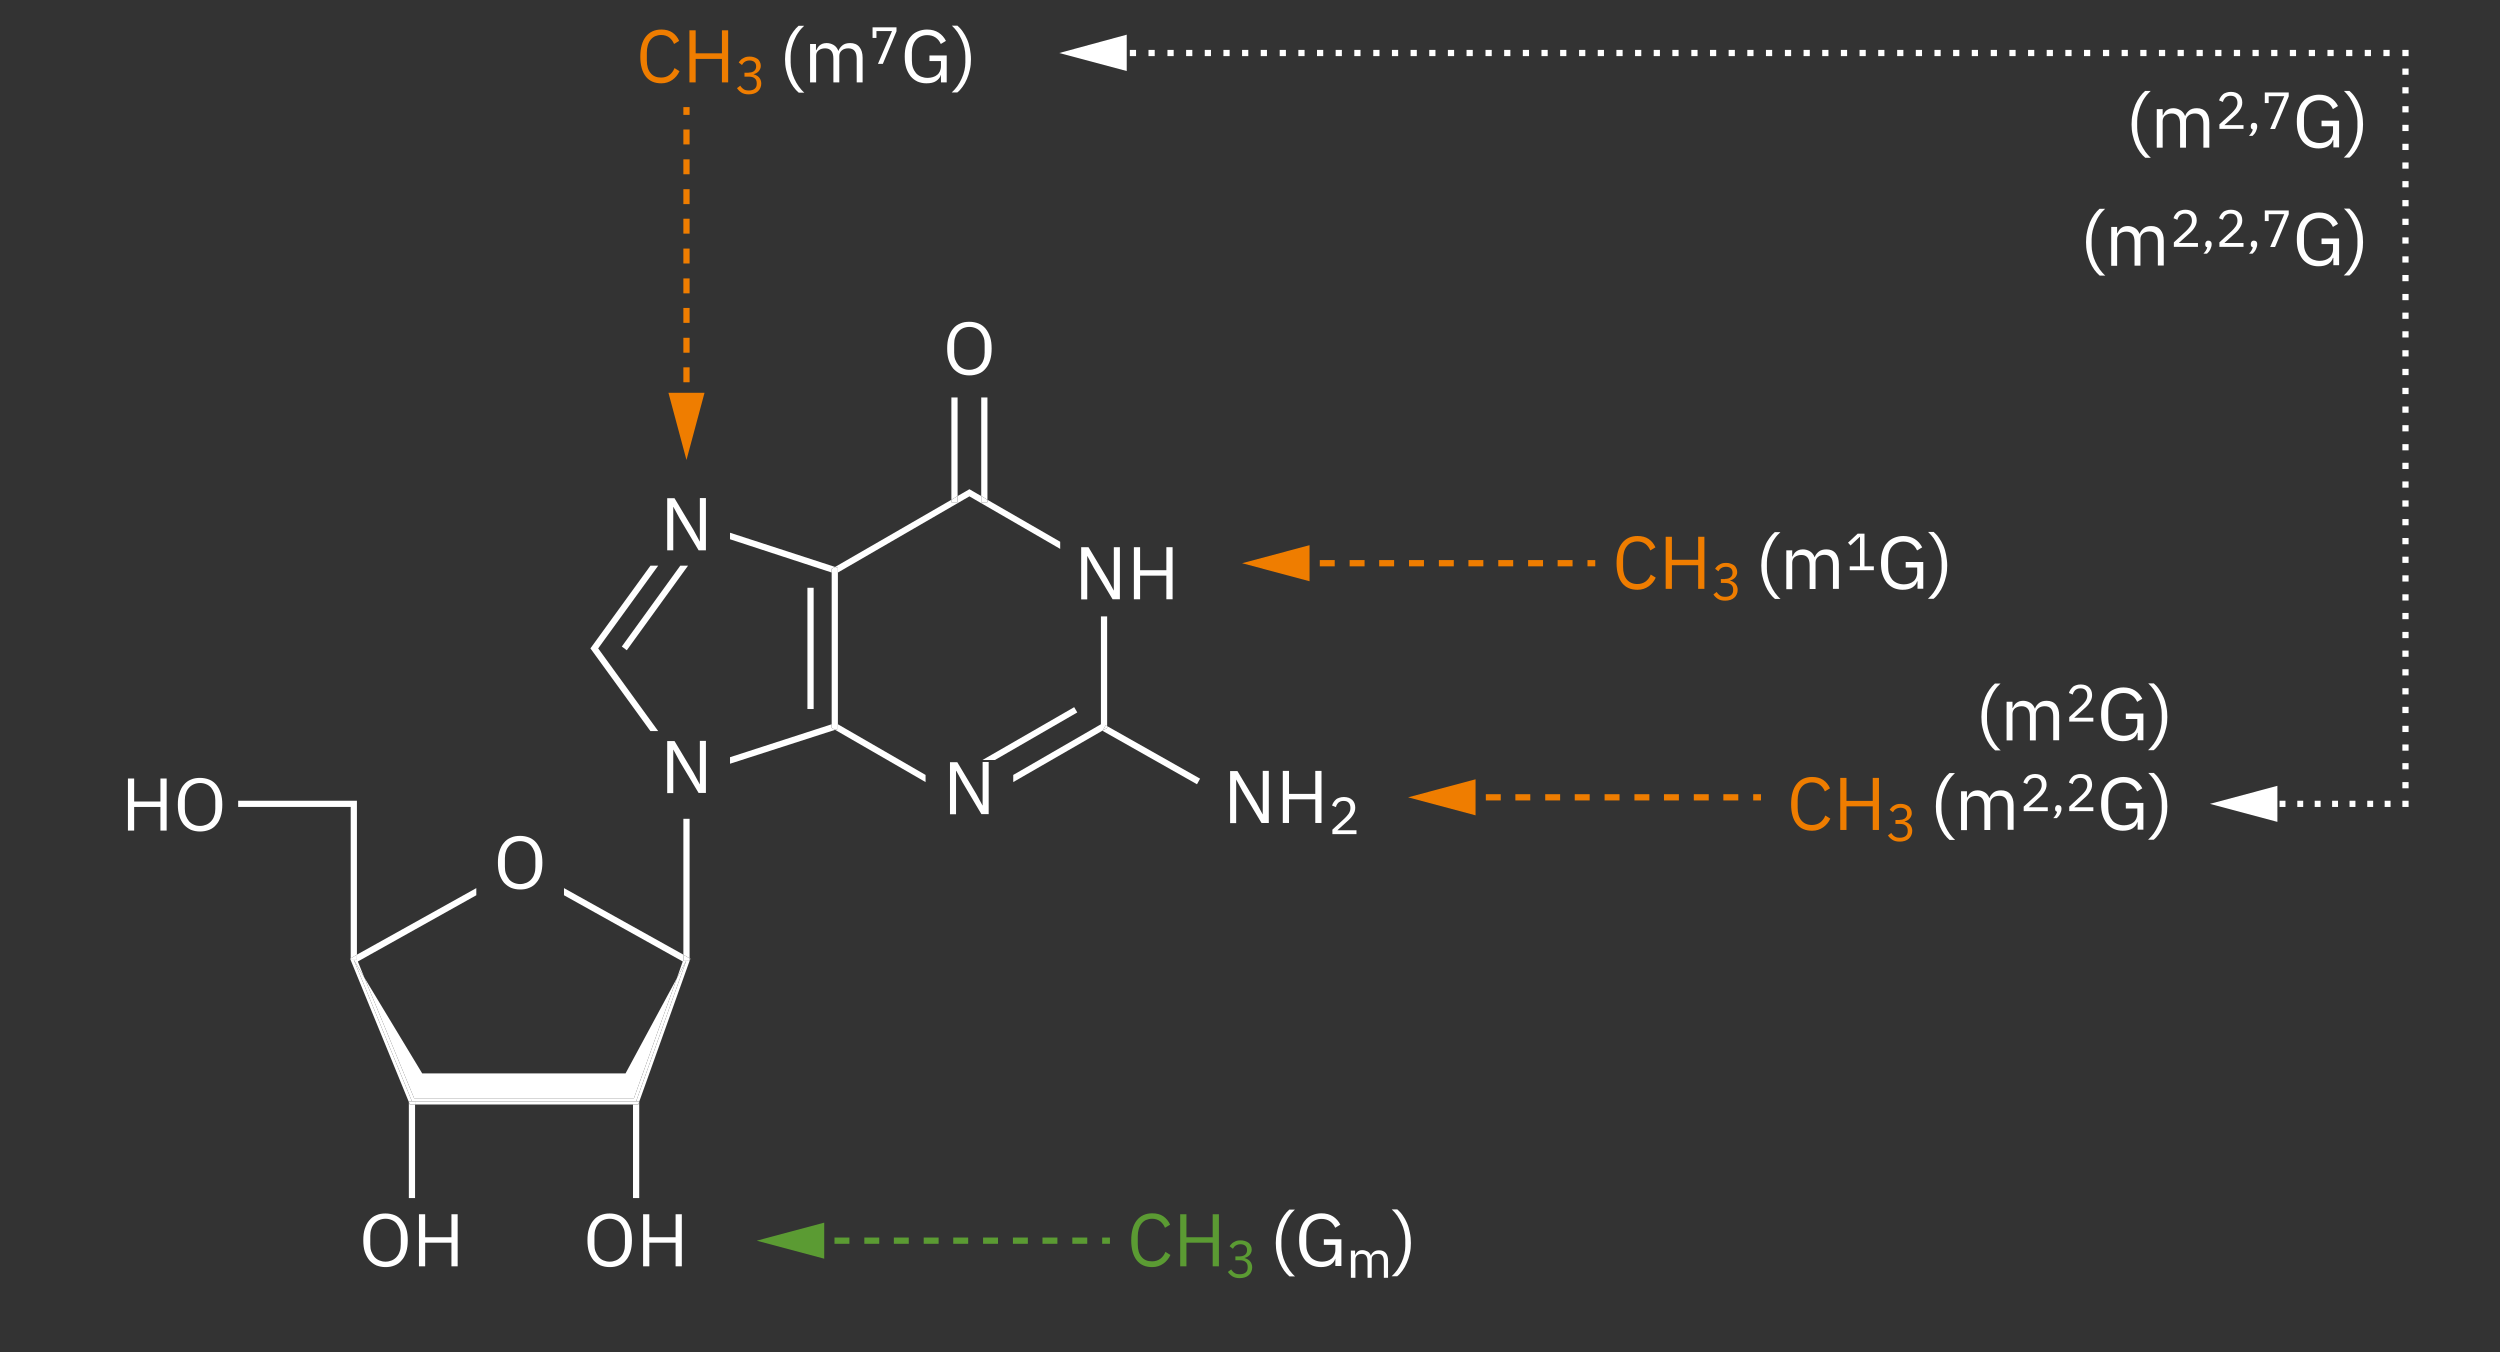 <?xml version="1.0" encoding="utf-8"?>
<!-- Generator: Adobe Illustrator 26.0.2, SVG Export Plug-In . SVG Version: 6.00 Build 0)  -->
<svg version="1.1" id="Ebene_1" xmlns="http://www.w3.org/2000/svg" xmlns:xlink="http://www.w3.org/1999/xlink" x="0px" y="0px"
	 width="1608.2px" height="870px" viewBox="0 0 1608.2 870" enable-background="new 0 0 1608.2 870" xml:space="preserve">
<rect x="0" y="0" width="1608.2" height="870" fill="#333333" stroke="none"/>
<g id="Ebene_2_00000008126664675434551410000000071098847200965541_">
	<g>
		<g>
			<rect x="439.6" y="68.9" fill="#EF7D00" width="4" height="5"/>
		</g>
		<g>
			<path fill="#EF7D00" d="M443.6,245.9h-4v-9.6h4V245.9z M443.6,226.9h-4v-9.6h4V226.9z M443.6,207.7h-4v-9.6h4V207.7z
				 M443.6,188.7h-4v-9.6h4V188.7z M443.6,169.5h-4v-9.6h4V169.5z M443.6,150.3h-4v-9.6h4V150.3z M443.6,131.3h-4v-9.6h4V131.3z
				 M443.6,112.1h-4v-9.6h4V112.1z M443.6,92.9h-4v-9.6h4V92.9z"/>
		</g>
		<g>
			<rect x="439.6" y="255.5" fill="#EF7D00" width="4" height="5"/>
		</g>
		<g>
			<g>
				<polygon fill="#EF7D00" points="430,252.7 441.6,295.9 453.2,252.7 				"/>
			</g>
		</g>
	</g>
	<g>
		<g>
			<rect x="834.6" y="360.3" fill="#EF7D00" width="5" height="4"/>
		</g>
		<g>
			<path fill="#EF7D00" d="M1011.6,364.3h-9.6v-4h9.6V364.3z M992.4,364.3H983v-4h9.6v4H992.4z M973.4,364.3h-9.6v-4h9.6V364.3z
				 M954.2,364.3h-9.6v-4h9.6V364.3z M935.2,364.3h-9.6v-4h9.6V364.3z M916,364.3h-9.6v-4h9.6V364.3z M896.8,364.3h-9.6v-4h9.6
				V364.3z M877.8,364.3h-9.6v-4h9.6V364.3z M858.6,364.3H849v-4h9.6V364.3z"/>
		</g>
		<g>
			<rect x="1021.2" y="360.3" fill="#EF7D00" width="5" height="4"/>
		</g>
		<g>
			<g>
				<polygon fill="#EF7D00" points="842.4,373.9 799,362.3 842.4,350.7 				"/>
			</g>
		</g>
	</g>
	<g>
		<g>
			<rect x="522.2" y="796.1" fill="#5B9B33" width="5" height="4"/>
		</g>
		<g>
			<path fill="#5B9B33" d="M699.4,800.1h-9.6v-4h9.6V800.1z M680.2,800.1h-9.6v-4h9.6V800.1z M661.2,800.1h-9.6v-4h9.6V800.1z
				 M642,800.1h-9.6v-4h9.6V800.1z M622.8,800.1h-9.6v-4h9.6V800.1z M603.8,800.1h-9.6v-4h9.6V800.1z M584.6,800.1H575v-4h9.6V800.1
				z M565.6,800.1H556v-4h9.6V800.1z M546.4,800.1h-9.6v-4h9.6V800.1z"/>
		</g>
		<g>
			<rect x="709" y="796.1" fill="#5B9B33" width="5" height="4"/>
		</g>
		<g>
			<g>
				<polygon fill="#5B9B33" points="530.2,809.7 486.8,798.1 530.2,786.5 				"/>
			</g>
		</g>
	</g>
	<g>
		<g>
			<rect x="941.2" y="510.9" fill="#EF7D00" width="5" height="4"/>
		</g>
		<g>
			<path fill="#EF7D00" d="M1118.2,514.9h-9.6v-4h9.6V514.9z M1099.2,514.9h-9.6v-4h9.6V514.9z M1080,514.9h-9.6v-4h9.6V514.9z
				 M1061,514.9h-9.6v-4h9.6V514.9z M1041.8,514.9h-9.6v-4h9.6V514.9z M1022.6,514.9h-9.6v-4h9.6V514.9z M1003.6,514.9H994v-4h9.6
				V514.9z M984.4,514.9h-9.6v-4h9.6V514.9z M965.4,514.9h-9.6v-4h9.6V514.9z"/>
		</g>
		<g>
			<rect x="1127.8" y="510.9" fill="#EF7D00" width="5" height="4"/>
		</g>
		<g>
			<g>
				<polygon fill="#EF7D00" points="949.2,524.5 905.8,512.9 949.2,501.3 				"/>
			</g>
		</g>
	</g>
	<g>
		<polygon fill="none" points="682,353.1 623.6,319.3 539,368.3 539,465.9 595.4,498.5 595.4,488.9 632,488.9 691,454.9 693,458.3 
			640,488.9 651.8,488.9 651.8,498.5 708.2,465.9 708.2,396.5 682,396.5 		"/>
		<polygon fill="none" points="402.4,690.5 435.4,629.3 439.2,618.5 362.8,575.9 362.8,586.1 306.4,586.1 306.4,575.9 230.2,618.5 
			234.4,628.9 271.6,690.5 		"/>
		<path fill="none" d="M469.6,363.9h-27l-39.4,54.4l-3.2-2.4l37.8-52h-14.2L385,417.1l38.6,53.2h46.2v17l65.4-21.2v-97.6l-65.4-21.2
			v16.6H469.6z M523.4,378.1v78h-4v-78H523.4z"/>
		<polygon fill="#FFFFFF" points="539,368.3 623.6,319.3 682,353.1 682,348.5 635.2,321.5 635.2,323.1 631.2,323.1 631.2,319.1 
			623.6,314.7 616,319.1 616,323.1 612,323.1 612,321.5 537.2,364.7 539,365.3 		"/>
		<polygon fill="#FFFFFF" points="539,465.9 539,468.9 537.2,469.5 595.4,503.1 595.4,498.5 		"/>
		<polygon fill="#FFFFFF" points="712.2,467.1 712.2,396.5 708.2,396.5 708.2,465.9 651.8,498.5 651.8,503.1 709.4,469.9 
			711.2,466.7 		"/>
		<polygon fill="#FFFFFF" points="693,458.3 691,454.9 632,488.9 640,488.9 		"/>
		<polygon fill="#FFFFFF" points="227.6,617.5 234.4,628.9 230.2,618.5 306.4,575.9 306.4,571.3 229.6,614.1 229.6,617.5 		"/>
		<polygon fill="#FFFFFF" points="439.2,618.5 435.4,629.3 441.4,618.1 439.6,618.1 439.6,614.1 362.8,571.3 362.8,575.9 		"/>
		<polygon fill="#FFFFFF" points="409.2,708.5 411.2,708.5 411.2,708.7 443.6,618.1 441.4,618.1 		"/>
		<polygon fill="#FFFFFF" points="265,708.5 227.6,617.5 225.6,617.5 225.6,616.5 225.2,616.7 263,708.9 263,708.5 		"/>
		<polygon fill="#FFFFFF" points="444.2,616.7 443.6,616.5 443.6,617.9 		"/>
		<rect x="267" y="708.5" fill="#FFFFFF" width="140.2" height="2"/>
		<polygon fill="#FFFFFF" points="407.8,706.5 435.4,629.3 402.4,690.5 271.6,690.5 234.4,628.9 266.4,706.5 		"/>
		<polygon fill="#FFFFFF" points="407.8,706.5 266.4,706.5 234.4,628.9 227.6,617.5 227.6,617.5 265,708.5 267,708.5 267,708.5 
			407.2,708.5 407.2,708.5 409.2,708.5 441.4,618.1 441.4,618.1 435.4,629.3 		"/>
		<path fill="#FFFFFF" d="M443.6,618.1v-0.2V618.1z"/>
		<polygon fill="#FFFFFF" points="439.6,614.1 443.6,616.5 443.6,526.7 439.6,526.7 		"/>
		<polygon fill="#FFFFFF" points="439.6,618.1 441.4,618.1 441.6,617.5 441.4,618.1 443.6,618.1 443.6,617.9 443.6,616.5 
			439.6,614.1 		"/>
		<polygon fill="#FFFFFF" points="441.6,617.5 441.4,618.1 441.4,618.1 		"/>
		<polygon fill="#FFFFFF" points="229.6,515.1 153.2,515.1 153.2,519.1 225.6,519.1 225.6,616.5 229.6,614.1 		"/>
		<polygon fill="#FFFFFF" points="227.6,617.5 227.6,617.5 227.6,617.5 229.6,617.5 229.6,614.1 225.6,616.5 225.6,617.5 		"/>
		<path fill="#FFFFFF" d="M227.6,617.5L227.6,617.5L227.6,617.5z"/>
		<polygon fill="#FFFFFF" points="712.2,467.1 712.2,468.3 709.4,469.9 709.2,470.1 770,504.5 772,500.9 		"/>
		<polygon fill="#FFFFFF" points="712.2,467.1 711.2,466.7 709.4,469.9 712.2,468.3 		"/>
		<polygon fill="#FFFFFF" points="407.2,710.5 407.2,770.7 411.2,770.7 411.2,708.7 410.6,710.5 		"/>
		<polygon fill="#FFFFFF" points="409.2,708.5 409.2,708.5 407.2,708.5 407.2,710.5 410.6,710.5 411.2,708.7 411.2,708.5 		"/>
		<polygon fill="#FFFFFF" points="407.2,708.5 409.2,708.5 409.2,708.5 		"/>
		<polygon fill="#FFFFFF" points="263,708.9 263,770.7 267,770.7 267,710.5 263.6,710.5 		"/>
		<polygon fill="#FFFFFF" points="265,708.5 265,708.5 263,708.5 263,708.9 263.6,710.5 267,710.5 267,708.5 		"/>
		<polygon fill="#FFFFFF" points="265.1,708.9 266.9,708 266.9,708 		"/>
		<polygon fill="#FFFFFF" points="616,255.7 612,255.7 612,321.5 616,319.1 		"/>
		<polygon fill="#FFFFFF" points="616,323.1 616,319.1 612,321.5 612,323.1 		"/>
		<polygon fill="#FFFFFF" points="635.2,255.7 631.2,255.7 631.2,319.1 635.2,321.5 		"/>
		<polygon fill="#FFFFFF" points="635.2,323.1 635.2,321.5 631.2,319.1 631.2,323.1 		"/>
		<polygon fill="#FFFFFF" points="384.8,417.1 423.4,363.9 418.4,363.9 379.8,417.1 418.4,470.3 423.4,470.3 		"/>
		<polygon fill="#FFFFFF" points="535,465.9 469.6,487.1 469.6,491.3 537.2,469.5 535,468.3 		"/>
		<polygon fill="#FFFFFF" points="535,368.3 535,365.9 537.2,364.7 469.6,342.7 469.6,346.9 		"/>
		<polygon fill="#FFFFFF" points="539,465.9 539,368.3 539,365.3 537.2,364.7 535,365.9 535,368.3 535,465.9 535,468.3 537.2,469.5 
			539,468.9 		"/>
		<rect x="519.4" y="378.1" fill="#FFFFFF" width="4" height="78"/>
		<polygon fill="#FFFFFF" points="400,415.9 403.2,418.3 442.6,363.9 437.6,363.9 		"/>
	</g>
	<g>
		<g>
			<rect x="716.8" y="32.1" fill="#FFFFFF" width="2" height="4"/>
		</g>
		<g>
			<path fill="#FFFFFF" d="M1537.2,36.1h-4v-4h4V36.1z M1525.2,36.1h-4v-4h4V36.1z M1513.2,36.1h-4v-4h4V36.1z M1501.2,36.1h-4v-4h4
				V36.1z M1489.2,36.1h-4v-4h4V36.1z M1477,36.1h-4v-4h4V36.1z M1465,36.1h-4v-4h4V36.1z M1453,36.1h-4v-4h4V36.1z M1441,36.1h-4
				v-4h4V36.1z M1429,36.1h-4v-4h4V36.1z M1417,36.1h-4v-4h4V36.1z M1404.8,36.1h-4v-4h4V36.1z M1392.8,36.1h-4v-4h4V36.1z
				 M1380.8,36.1h-4v-4h4V36.1z M1368.8,36.1h-4v-4h4V36.1z M1356.8,36.1h-4v-4h4V36.1z M1344.6,36.1h-4v-4h4V36.1z M1332.6,36.1h-4
				v-4h4V36.1z M1320.6,36.1h-4v-4h4V36.1z M1308.6,36.1h-4v-4h4V36.1z M1296.6,36.1h-4v-4h4V36.1z M1284.6,36.1h-4v-4h4V36.1z
				 M1272.4,36.1h-4v-4h4V36.1z M1260.4,36.1h-4v-4h4V36.1z M1248.4,36.1h-4v-4h4V36.1z M1236.4,36.1h-4v-4h4V36.1z M1224.4,36.1h-4
				v-4h4V36.1z M1212.2,36.1h-4v-4h4V36.1z M1200.2,36.1h-4v-4h4V36.1z M1188.2,36.1h-4v-4h4V36.1z M1176.2,36.1h-4v-4h4V36.1z
				 M1164.2,36.1h-4v-4h4V36.1z M1152.2,36.1h-4v-4h4V36.1z M1140,36.1h-4v-4h4V36.1z M1128,36.1h-4v-4h4V36.1z M1116,36.1h-4v-4h4
				V36.1z M1104,36.1h-4v-4h4V36.1z M1092,36.1h-4v-4h4V36.1z M1079.8,36.1h-4v-4h4V36.1z M1067.8,36.1h-4v-4h4V36.1z M1055.8,36.1
				h-4v-4h4V36.1z M1043.8,36.1h-4v-4h4V36.1z M1031.8,36.1h-4v-4h4V36.1z M1019.8,36.1h-4v-4h4V36.1z M1007.6,36.1h-4v-4h4V36.1z
				 M995.6,36.1h-4v-4h4V36.1z M983.6,36.1h-4v-4h4V36.1z M971.6,36.1h-4v-4h4V36.1z M959.6,36.1h-4v-4h4V36.1z M947.4,36.1h-4v-4h4
				V36.1z M935.4,36.1h-4v-4h4V36.1z M923.4,36.1h-4v-4h4V36.1z M911.4,36.1h-4v-4h4V36.1z M899.4,36.1h-4v-4h4V36.1z M887.4,36.1
				h-4v-4h4V36.1z M875.2,36.1h-4v-4h4V36.1z M863.2,36.1h-4v-4h4V36.1z M851.2,36.1h-4v-4h4V36.1z M839.2,36.1h-4v-4h4V36.1z
				 M827.2,36.1h-4v-4h4V36.1z M815,36.1h-4v-4h4V36.1z M803,36.1h-4v-4h4V36.1z M791,36.1h-4v-4h4V36.1z M779,36.1h-4v-4h4V36.1z
				 M767,36.1h-4v-4h4V36.1z M755,36.1h-4v-4h4V36.1z M742.8,36.1h-4v-4h4V36.1z M730.8,36.1h-4v-4h4V36.1z"/>
		</g>
		<g>
			<rect x="1545.4" y="32.1" fill="#FFFFFF" width="4" height="4"/>
		</g>
		<g>
			<path fill="#FFFFFF" d="M1549.4,507.1h-4v-4h4V507.1z M1549.4,494.9h-4v-4h4V494.9z M1549.4,482.9h-4v-4h4V482.9z M1549.4,470.9
				h-4v-4h4V470.9z M1549.4,458.7h-4v-4h4V458.7z M1549.4,446.7h-4v-4h4V446.7z M1549.4,434.5h-4v-4h4V434.5z M1549.4,422.5h-4v-4h4
				V422.5z M1549.4,410.5h-4v-4h4V410.5z M1549.4,398.3h-4v-4h4V398.3z M1549.4,386.3h-4v-4h4V386.3z M1549.4,374.1h-4v-4h4V374.1z
				 M1549.4,362.1h-4v-4h4V362.1z M1549.4,350.1h-4v-4h4V350.1z M1549.4,337.9h-4v-4h4V337.9z M1549.4,325.9h-4v-4h4V325.9z
				 M1549.4,313.7h-4v-4h4V313.7z M1549.4,301.7h-4v-4h4V301.7z M1549.4,289.7h-4v-4h4V289.7z M1549.4,277.5h-4v-4h4V277.5z
				 M1549.4,265.5h-4v-4h4V265.5z M1549.4,253.5h-4v-4h4V253.5z M1549.4,241.3h-4v-4h4V241.3z M1549.4,229.3h-4v-4h4V229.3z
				 M1549.4,217.1h-4v-4h4V217.1z M1549.4,205.1h-4v-4h4V205.1z M1549.4,193.1h-4v-4h4V193.1z M1549.4,180.9h-4v-4h4V180.9z
				 M1549.4,168.9h-4v-4h4V168.9z M1549.4,156.7h-4v-4h4V156.7z M1549.4,144.7h-4v-4h4V144.7z M1549.4,132.7h-4v-4h4V132.7z
				 M1549.4,120.5h-4v-4h4V120.5z M1549.4,108.5h-4v-4h4V108.5z M1549.4,96.5h-4v-4h4V96.5z M1549.4,84.3h-4v-4h4V84.3z
				 M1549.4,72.3h-4v-4h4V72.3z M1549.4,60.1h-4v-4h4V60.1z M1549.4,48.1h-4v-4h4V48.1z"/>
		</g>
		<g>
			<rect x="1545.4" y="515.1" fill="#FFFFFF" width="4" height="4"/>
		</g>
		<g>
			<path fill="#FFFFFF" d="M1537.8,519.1h-3.8v-4h3.8V519.1z M1526.6,519.1h-3.8v-4h3.8V519.1z M1515.2,519.1h-3.8v-4h3.8V519.1z
				 M1504,519.1h-3.8v-4h3.8V519.1z M1492.8,519.1h-3.8v-4h3.8V519.1z M1481.6,519.1h-3.8v-4h3.8V519.1z M1470.2,519.1h-3.8v-4h3.8
				V519.1z"/>
		</g>
		<g>
			<rect x="1457" y="515.1" fill="#FFFFFF" width="2" height="4"/>
		</g>
		<g>
			<g>
				<polygon fill="#FFFFFF" points="724.8,45.7 681.4,34.1 724.8,22.3 				"/>
			</g>
		</g>
		<g>
			<g>
				<polygon fill="#FFFFFF" points="1465,505.5 1421.6,517.1 1465,528.7 				"/>
			</g>
		</g>
	</g>
</g>
<g id="Ebene_3">
	<g enable-background="new    ">
		<path fill="#FFFFFF" d="M1274.6,461.2c0-2.3,0.2-4.5,0.7-6.7c0.4-2.1,1.1-4.1,1.8-6c0.8-1.8,1.7-3.5,2.8-5
			c1.1-1.5,2.2-2.8,3.4-3.8h3.6c-1.3,1.2-2.6,2.6-3.6,4.1c-1.1,1.5-2,3.2-2.7,4.9c-0.8,1.7-1.3,3.5-1.8,5.3
			c-0.4,1.8-0.6,3.5-0.6,5.2v4.1c0,1.7,0.2,3.4,0.6,5.2c0.4,1.8,1,3.6,1.8,5.3c0.8,1.7,1.7,3.4,2.8,4.9c1.1,1.5,2.3,2.9,3.6,4h-3.6
			c-1.2-1-2.3-2.2-3.4-3.7c-1.1-1.5-2-3.2-2.8-5c-0.8-1.9-1.4-3.9-1.9-6C1274.8,465.8,1274.6,463.6,1274.6,461.2z"/>
		<path fill="#FFFFFF" d="M1290.8,476.2v-24.8h3.8v4h0.2c0.3-0.6,0.6-1.2,1-1.8c0.4-0.6,0.8-1,1.3-1.4s1.1-0.7,1.8-1
			c0.7-0.2,1.5-0.4,2.5-0.4c1.6,0,3.1,0.4,4.5,1.2c1.4,0.8,2.4,2.1,3.1,3.8h0.1c0.4-1.3,1.3-2.5,2.5-3.5c1.2-1,2.9-1.5,5-1.5
			c2.5,0,4.5,0.8,5.9,2.5s2.1,4,2.1,7v15.9h-3.8V461c0-2.2-0.4-3.9-1.3-5s-2.2-1.7-4.1-1.7c-0.8,0-1.5,0.1-2.2,0.3
			c-0.7,0.2-1.3,0.5-1.8,0.9c-0.5,0.4-1,0.9-1.3,1.5s-0.5,1.3-0.5,2.1v17.2h-3.8V461c0-2.2-0.4-3.9-1.3-5s-2.2-1.7-4-1.7
			c-0.8,0-1.5,0.1-2.2,0.3c-0.7,0.2-1.3,0.5-1.9,0.9c-0.5,0.4-1,0.9-1.3,1.5s-0.5,1.3-0.5,2.1v17.2H1290.8z"/>
	</g>
	<g enable-background="new    ">
		<path fill="#FFFFFF" d="M1346.5,464.2h-15.4v-2.9l7.7-7.1c1.1-1,2-2.1,2.8-3.2c0.7-1.1,1.1-2.3,1.1-3.4v-0.4
			c0-1.3-0.4-2.4-1.1-3.2s-1.8-1.2-3.3-1.2c-0.7,0-1.3,0.1-1.9,0.3c-0.5,0.2-1,0.5-1.4,0.8c-0.4,0.4-0.7,0.8-1,1.3
			c-0.3,0.5-0.5,1-0.6,1.6l-2.5-1c0.2-0.7,0.5-1.4,0.9-2s0.9-1.2,1.5-1.8s1.3-0.9,2.2-1.2c0.8-0.3,1.8-0.5,3-0.5
			c1.1,0,2.2,0.2,3.1,0.5s1.6,0.8,2.3,1.4c0.6,0.6,1.1,1.3,1.4,2.1c0.3,0.8,0.5,1.7,0.5,2.8c0,0.9-0.1,1.8-0.4,2.6
			c-0.3,0.8-0.6,1.5-1.1,2.2c-0.4,0.7-1,1.4-1.6,2.1c-0.6,0.7-1.3,1.3-2.1,2l-6.3,5.7h12.3V464.2z"/>
	</g>
	<g enable-background="new    ">
		<path fill="#FFFFFF" d="M1374.9,471.4h-0.1c-0.4,1.6-1.4,2.8-3,3.9c-1.6,1-3.7,1.5-6.3,1.5c-2,0-3.9-0.4-5.6-1.1
			c-1.7-0.8-3.2-1.9-4.4-3.3c-1.2-1.5-2.2-3.3-2.9-5.4c-0.7-2.2-1-4.6-1-7.5c0-2.8,0.3-5.3,1-7.4s1.6-4,2.9-5.4
			c1.2-1.5,2.8-2.6,4.5-3.3s3.7-1.2,5.9-1.2c3,0,5.5,0.7,7.5,2c2,1.3,3.6,3.1,4.7,5.3l-3.3,2c-0.8-1.8-1.9-3.2-3.4-4.2
			c-1.5-1-3.3-1.5-5.4-1.5c-1.5,0-2.8,0.3-4,0.8c-1.2,0.5-2.3,1.3-3.1,2.2c-0.9,1-1.6,2.1-2,3.5c-0.5,1.3-0.7,2.9-0.7,4.5v5.4
			c0,1.7,0.2,3.2,0.7,4.6c0.5,1.4,1.2,2.5,2,3.5s2,1.7,3.2,2.2s2.7,0.8,4.3,0.8c1.2,0,2.2-0.2,3.3-0.5c1-0.3,2-0.8,2.7-1.4
			c0.8-0.6,1.4-1.4,1.8-2.3c0.4-0.9,0.7-2,0.7-3.3v-3.3h-7.4V459h11.3v17.2h-3.7V471.4z"/>
		<path fill="#FFFFFF" d="M1394.2,461.2c0,2.3-0.2,4.6-0.7,6.7c-0.5,2.2-1.1,4.2-1.9,6c-0.8,1.9-1.7,3.5-2.8,5s-2.2,2.8-3.4,3.7
			h-3.6c1.3-1.2,2.5-2.5,3.6-4c1.1-1.5,2-3.2,2.8-4.9s1.4-3.5,1.8-5.3c0.4-1.8,0.6-3.5,0.6-5.2v-4.1c0-1.7-0.2-3.4-0.6-5.2
			c-0.4-1.8-1-3.6-1.8-5.3c-0.8-1.7-1.7-3.4-2.7-4.9c-1.1-1.5-2.3-2.9-3.6-4.1h3.6c1.2,1.1,2.4,2.3,3.4,3.8c1.1,1.5,2,3.2,2.8,5
			c0.8,1.8,1.4,3.8,1.8,6C1394,456.7,1394.2,458.9,1394.2,461.2z"/>
	</g>
	<g enable-background="new    ">
		<path fill="#EF7D00" d="M1165.7,534.4c-4.3,0-7.6-1.4-9.9-4.3c-2.4-2.9-3.6-7.2-3.6-12.8c0-5.6,1.2-10,3.6-13
			c2.4-3,5.7-4.5,9.9-4.5c2.8,0,5.2,0.6,7.1,1.9s3.4,3.1,4.4,5.4l-3.3,2c-0.7-1.7-1.7-3.1-3.1-4.2c-1.4-1-3.1-1.6-5.2-1.6
			c-1.4,0-2.7,0.3-3.9,0.8s-2.1,1.3-2.9,2.3c-0.8,1-1.4,2.2-1.8,3.6s-0.6,3-0.6,4.7v5c0,3.5,0.8,6.2,2.4,8.1s3.9,2.9,6.8,2.9
			c2.1,0,3.9-0.6,5.4-1.7c1.4-1.1,2.5-2.6,3.2-4.4l3.2,2c-1.1,2.4-2.6,4.2-4.6,5.6S1168.5,534.4,1165.7,534.4z"/>
		<path fill="#EF7D00" d="M1204.7,518.7h-16.9v15.2h-4v-33.5h4v14.8h16.9v-14.8h4v33.5h-4V518.7z"/>
	</g>
	<g enable-background="new    ">
		<path fill="#EF7D00" d="M1222,527.4c1.6,0,2.8-0.4,3.6-1.1c0.8-0.7,1.2-1.7,1.2-2.8v-0.2c0-1.2-0.4-2.1-1.2-2.8
			c-0.8-0.6-1.8-0.9-3-0.9c-1.2,0-2.2,0.3-3,0.8c-0.8,0.5-1.4,1.2-1.9,2.1l-2.1-1.6c0.3-0.5,0.6-0.9,1.1-1.4
			c0.4-0.5,0.9-0.9,1.5-1.2c0.6-0.4,1.2-0.6,1.9-0.9c0.7-0.2,1.6-0.3,2.5-0.3c1,0,1.9,0.1,2.8,0.4c0.9,0.3,1.6,0.6,2.3,1.1
			s1.1,1.1,1.5,1.9c0.4,0.7,0.6,1.6,0.6,2.5c0,0.8-0.1,1.4-0.4,2c-0.2,0.6-0.6,1.1-1,1.6s-0.9,0.8-1.4,1.1s-1.1,0.5-1.8,0.7v0.1
			c0.6,0.1,1.2,0.4,1.8,0.7c0.6,0.3,1.1,0.7,1.6,1.2s0.8,1.1,1.1,1.8c0.3,0.7,0.4,1.5,0.4,2.3c0,1-0.2,1.9-0.6,2.8s-0.9,1.6-1.6,2.2
			c-0.7,0.6-1.5,1.1-2.5,1.4c-1,0.3-2.1,0.5-3.3,0.5c-1,0-1.9-0.1-2.7-0.3c-0.8-0.2-1.5-0.5-2.1-0.9c-0.6-0.4-1.1-0.8-1.6-1.3
			s-0.9-1-1.2-1.5l2.1-1.6c0.3,0.5,0.6,0.9,1,1.3c0.3,0.4,0.7,0.7,1.2,1s0.9,0.5,1.4,0.6c0.5,0.1,1.2,0.2,1.9,0.2
			c1.7,0,2.9-0.4,3.8-1.1c0.9-0.8,1.3-1.8,1.3-3.2v-0.3c0-1.4-0.4-2.5-1.3-3.2c-0.9-0.8-2.1-1.1-3.8-1.1h-2.8v-2.5H1222z"/>
	</g>
	<g enable-background="new    ">
		<path fill="#FFFFFF" d="M1245.3,518.8c0-2.3,0.2-4.5,0.7-6.7c0.4-2.1,1.1-4.1,1.8-6c0.8-1.8,1.7-3.5,2.8-5
			c1.1-1.5,2.2-2.8,3.4-3.8h3.6c-1.3,1.2-2.6,2.6-3.6,4.1c-1.1,1.5-2,3.2-2.7,4.9c-0.8,1.7-1.3,3.5-1.8,5.3
			c-0.4,1.8-0.6,3.5-0.6,5.2v4.1c0,1.7,0.2,3.4,0.6,5.2c0.4,1.8,1,3.6,1.8,5.3c0.8,1.7,1.7,3.4,2.8,4.9c1.1,1.5,2.3,2.9,3.6,4h-3.6
			c-1.2-1-2.3-2.2-3.4-3.7c-1.1-1.5-2-3.2-2.8-5c-0.8-1.9-1.4-3.9-1.9-6C1245.5,523.4,1245.3,521.2,1245.3,518.8z"/>
		<path fill="#FFFFFF" d="M1261.5,533.8v-24.8h3.8v4h0.2c0.3-0.6,0.6-1.2,1-1.8c0.4-0.6,0.8-1,1.3-1.4s1.1-0.7,1.8-1
			c0.7-0.2,1.5-0.4,2.5-0.4c1.6,0,3.1,0.4,4.5,1.2c1.4,0.8,2.4,2.1,3.1,3.8h0.1c0.4-1.3,1.3-2.5,2.5-3.5c1.2-1,2.9-1.5,5-1.5
			c2.5,0,4.5,0.8,5.9,2.5s2.1,4,2.1,7v15.9h-3.8v-15.2c0-2.2-0.4-3.9-1.3-5s-2.2-1.7-4.1-1.7c-0.8,0-1.5,0.1-2.2,0.3
			c-0.7,0.2-1.3,0.5-1.8,0.9c-0.5,0.4-1,0.9-1.3,1.5s-0.5,1.3-0.5,2.1v17.2h-3.8v-15.2c0-2.2-0.4-3.9-1.3-5s-2.2-1.7-4-1.7
			c-0.8,0-1.5,0.1-2.2,0.3c-0.7,0.2-1.3,0.5-1.9,0.9c-0.5,0.4-1,0.9-1.3,1.5s-0.5,1.3-0.5,2.1v17.2H1261.5z"/>
	</g>
	<g enable-background="new    ">
		<path fill="#FFFFFF" d="M1317.2,521.8h-15.4v-2.9l7.7-7.1c1.1-1,2-2.1,2.8-3.2c0.7-1.1,1.1-2.3,1.1-3.4v-0.4
			c0-1.3-0.4-2.4-1.1-3.2s-1.8-1.2-3.3-1.2c-0.7,0-1.3,0.1-1.9,0.3c-0.5,0.2-1,0.5-1.4,0.8c-0.4,0.4-0.7,0.8-1,1.3
			c-0.3,0.5-0.5,1-0.6,1.6l-2.5-1c0.2-0.7,0.5-1.4,0.9-2c0.4-0.7,0.9-1.2,1.5-1.8s1.3-0.9,2.2-1.2c0.8-0.3,1.8-0.5,3-0.5
			c1.1,0,2.2,0.2,3.1,0.5s1.6,0.8,2.3,1.4c0.6,0.6,1.1,1.3,1.4,2.1c0.3,0.8,0.5,1.7,0.5,2.8c0,0.9-0.1,1.8-0.4,2.6
			c-0.3,0.8-0.6,1.5-1.1,2.2c-0.4,0.7-1,1.4-1.6,2.1s-1.3,1.3-2.1,2l-6.3,5.7h12.3V521.8z"/>
		<path fill="#FFFFFF" d="M1324,517.9c0.7,0,1.2,0.2,1.6,0.6c0.3,0.4,0.5,0.8,0.5,1.4v0.5c0,0.9-0.3,1.9-0.8,3s-1.3,2.1-2.2,2.9
			h-2.3c0.7-0.7,1.2-1.4,1.6-2s0.7-1.3,0.9-2.1c-0.4-0.1-0.8-0.3-1-0.6s-0.3-0.7-0.3-1.1v-0.5c0-0.6,0.2-1.1,0.5-1.4
			C1322.8,518.1,1323.3,517.9,1324,517.9z"/>
		<path fill="#FFFFFF" d="M1346.5,521.8h-15.4v-2.9l7.7-7.1c1.1-1,2-2.1,2.8-3.2c0.7-1.1,1.1-2.3,1.1-3.4v-0.4
			c0-1.3-0.4-2.4-1.1-3.2s-1.8-1.2-3.3-1.2c-0.7,0-1.3,0.1-1.9,0.3c-0.5,0.2-1,0.5-1.4,0.8c-0.4,0.4-0.7,0.8-1,1.3
			c-0.3,0.5-0.5,1-0.6,1.6l-2.5-1c0.2-0.7,0.5-1.4,0.9-2c0.4-0.7,0.9-1.2,1.5-1.8s1.3-0.9,2.2-1.2c0.8-0.3,1.8-0.5,3-0.5
			c1.1,0,2.2,0.2,3.1,0.5s1.6,0.8,2.3,1.4c0.6,0.6,1.1,1.3,1.4,2.1c0.3,0.8,0.5,1.7,0.5,2.8c0,0.9-0.1,1.8-0.4,2.6
			c-0.3,0.8-0.6,1.5-1.1,2.2c-0.4,0.7-1,1.4-1.6,2.1s-1.3,1.3-2.1,2l-6.3,5.7h12.3V521.8z"/>
	</g>
	<g enable-background="new    ">
		<path fill="#FFFFFF" d="M1374.9,529h-0.1c-0.4,1.6-1.4,2.8-3,3.9c-1.6,1-3.7,1.5-6.3,1.5c-2,0-3.9-0.4-5.6-1.1
			c-1.7-0.8-3.2-1.9-4.4-3.3c-1.2-1.5-2.2-3.3-2.9-5.4c-0.7-2.2-1-4.6-1-7.5c0-2.8,0.3-5.3,1-7.4s1.6-4,2.9-5.4
			c1.2-1.5,2.8-2.6,4.5-3.3s3.7-1.2,5.9-1.2c3,0,5.5,0.7,7.5,2c2,1.3,3.6,3.1,4.7,5.3l-3.3,2c-0.8-1.8-1.9-3.2-3.4-4.2
			c-1.5-1-3.3-1.5-5.4-1.5c-1.5,0-2.8,0.3-4,0.8c-1.2,0.5-2.3,1.3-3.1,2.2c-0.9,1-1.6,2.1-2,3.5c-0.5,1.3-0.7,2.9-0.7,4.5v5.4
			c0,1.7,0.2,3.2,0.7,4.6c0.5,1.4,1.2,2.5,2,3.5s2,1.7,3.2,2.2s2.7,0.8,4.3,0.8c1.2,0,2.2-0.2,3.3-0.5c1-0.3,2-0.8,2.7-1.4
			c0.8-0.6,1.4-1.4,1.8-2.3c0.4-0.9,0.7-2,0.7-3.3v-3.3h-7.4v-3.6h11.3v17.2h-3.7V529z"/>
		<path fill="#FFFFFF" d="M1394.2,518.8c0,2.3-0.2,4.6-0.7,6.7c-0.5,2.2-1.1,4.2-1.9,6c-0.8,1.9-1.7,3.5-2.8,5s-2.2,2.8-3.4,3.7
			h-3.6c1.3-1.2,2.5-2.5,3.6-4c1.1-1.5,2-3.2,2.8-4.9s1.4-3.5,1.8-5.3c0.4-1.8,0.6-3.5,0.6-5.2v-4.1c0-1.7-0.2-3.4-0.6-5.2
			c-0.4-1.8-1-3.6-1.8-5.3c-0.8-1.7-1.7-3.4-2.7-4.9c-1.1-1.5-2.3-2.9-3.6-4.1h3.6c1.2,1.1,2.4,2.3,3.4,3.8c1.1,1.5,2,3.2,2.8,5
			c0.8,1.8,1.4,3.8,1.8,6C1394,514.3,1394.2,516.5,1394.2,518.8z"/>
	</g>
	<g enable-background="new    ">
		<path fill="#5B9B33" d="M741.2,815.1c-4.3,0-7.6-1.4-9.9-4.3s-3.6-7.2-3.6-12.8c0-5.6,1.2-10,3.6-13c2.4-3,5.7-4.5,9.9-4.5
			c2.8,0,5.2,0.6,7.1,1.9s3.4,3.1,4.4,5.4l-3.3,2c-0.7-1.7-1.7-3.1-3.1-4.2c-1.4-1-3.1-1.6-5.2-1.6c-1.4,0-2.7,0.3-3.9,0.8
			c-1.1,0.5-2.1,1.3-2.9,2.3c-0.8,1-1.4,2.2-1.8,3.6s-0.6,3-0.6,4.7v5c0,3.5,0.8,6.2,2.4,8.1c1.6,2,3.9,2.9,6.8,2.9
			c2.1,0,3.9-0.6,5.4-1.7c1.4-1.1,2.5-2.6,3.2-4.4l3.2,2c-1.1,2.4-2.6,4.2-4.6,5.6S744,815.1,741.2,815.1z"/>
		<path fill="#5B9B33" d="M780.1,799.4h-16.9v15.2h-4v-33.5h4v14.8h16.9v-14.8h4v33.5h-4V799.4z"/>
	</g>
	<g enable-background="new    ">
		<path fill="#5B9B33" d="M797.4,808.2c1.6,0,2.8-0.4,3.6-1.1s1.2-1.7,1.2-2.8v-0.2c0-1.2-0.4-2.1-1.2-2.8c-0.8-0.6-1.8-0.9-3-0.9
			c-1.2,0-2.2,0.3-3,0.8c-0.8,0.5-1.4,1.2-1.9,2.1l-2.1-1.6c0.3-0.5,0.6-0.9,1.1-1.4c0.4-0.5,0.9-0.9,1.5-1.2
			c0.6-0.4,1.2-0.6,1.9-0.9c0.7-0.2,1.6-0.3,2.5-0.3c1,0,1.9,0.1,2.8,0.4c0.9,0.3,1.6,0.6,2.3,1.1s1.1,1.1,1.5,1.9
			c0.4,0.7,0.6,1.6,0.6,2.5c0,0.8-0.1,1.4-0.4,2c-0.2,0.6-0.6,1.1-1,1.6c-0.4,0.4-0.9,0.8-1.4,1.1s-1.1,0.5-1.8,0.7v0.1
			c0.6,0.1,1.2,0.4,1.8,0.7c0.6,0.3,1.1,0.7,1.6,1.2c0.5,0.5,0.8,1.1,1.1,1.8c0.3,0.7,0.4,1.5,0.4,2.3c0,1-0.2,1.9-0.6,2.8
			s-0.9,1.6-1.6,2.2c-0.7,0.6-1.5,1.1-2.5,1.4c-1,0.3-2.1,0.5-3.3,0.5c-1,0-1.9-0.1-2.7-0.3c-0.8-0.2-1.5-0.5-2.1-0.9
			c-0.6-0.4-1.1-0.8-1.6-1.3s-0.9-1-1.2-1.5l2.1-1.6c0.3,0.5,0.6,0.9,1,1.3c0.3,0.4,0.7,0.7,1.2,1c0.4,0.3,0.9,0.5,1.4,0.6
			c0.5,0.1,1.2,0.2,1.9,0.2c1.7,0,2.9-0.4,3.8-1.1s1.3-1.8,1.3-3.2V815c0-1.4-0.4-2.5-1.3-3.2c-0.9-0.8-2.1-1.1-3.8-1.1h-2.8v-2.5
			H797.4z"/>
	</g>
	<g enable-background="new    ">
		<path fill="#FFFFFF" d="M820.7,799.6c0-2.3,0.2-4.5,0.7-6.7c0.4-2.1,1.1-4.1,1.8-6c0.8-1.8,1.7-3.5,2.8-5c1.1-1.5,2.2-2.8,3.4-3.8
			h3.6c-1.3,1.2-2.6,2.6-3.6,4.1c-1.1,1.5-2,3.2-2.7,4.9c-0.8,1.7-1.3,3.5-1.8,5.3c-0.4,1.8-0.6,3.5-0.6,5.2v4.1
			c0,1.7,0.2,3.4,0.6,5.2c0.4,1.8,1,3.6,1.8,5.3c0.8,1.7,1.7,3.4,2.8,4.9c1.1,1.5,2.3,2.9,3.6,4h-3.6c-1.2-1-2.3-2.2-3.4-3.7
			c-1.1-1.5-2-3.2-2.8-5c-0.8-1.9-1.4-3.9-1.9-6C820.9,804.2,820.7,801.9,820.7,799.6z"/>
		<path fill="#FFFFFF" d="M859,809.7h-0.1c-0.4,1.6-1.4,2.8-3,3.9c-1.6,1-3.7,1.5-6.3,1.5c-2,0-3.9-0.4-5.6-1.1
			c-1.7-0.8-3.2-1.9-4.4-3.3c-1.2-1.5-2.2-3.3-2.9-5.4c-0.7-2.2-1-4.6-1-7.5c0-2.8,0.3-5.3,1-7.4s1.6-4,2.9-5.4
			c1.2-1.5,2.8-2.6,4.5-3.3s3.7-1.2,5.9-1.2c3,0,5.5,0.7,7.5,2c2,1.3,3.6,3.1,4.7,5.3l-3.3,2c-0.8-1.8-1.9-3.2-3.4-4.2
			c-1.5-1-3.3-1.5-5.4-1.5c-1.5,0-2.8,0.3-4,0.8c-1.2,0.5-2.3,1.3-3.1,2.2c-0.9,1-1.6,2.1-2,3.5c-0.5,1.3-0.7,2.9-0.7,4.5v5.4
			c0,1.7,0.2,3.2,0.7,4.6c0.5,1.4,1.2,2.5,2,3.5s2,1.7,3.2,2.2s2.7,0.8,4.3,0.8c1.2,0,2.2-0.2,3.3-0.5c1-0.3,2-0.8,2.7-1.4
			c0.8-0.6,1.4-1.4,1.8-2.3c0.4-0.9,0.7-2,0.7-3.3v-3.3h-7.4v-3.6h11.3v17.2H859V809.7z"/>
	</g>
	<g enable-background="new    ">
		<path fill="#FFFFFF" d="M869,821.8v-17.3h2.7v2.8h0.1c0.2-0.4,0.4-0.9,0.7-1.2c0.3-0.4,0.6-0.7,0.9-1c0.4-0.3,0.8-0.5,1.3-0.7
			c0.5-0.2,1.1-0.2,1.7-0.2c1.1,0,2.2,0.3,3.2,0.8c1,0.5,1.7,1.4,2.2,2.7h0.1c0.3-0.9,0.9-1.7,1.8-2.4c0.9-0.7,2-1,3.5-1
			c1.8,0,3.2,0.6,4.2,1.7c1,1.2,1.5,2.8,1.5,4.9v11.1h-2.7v-10.7c0-1.5-0.3-2.7-0.9-3.5c-0.6-0.8-1.6-1.2-2.9-1.2
			c-0.5,0-1,0.1-1.5,0.2s-0.9,0.3-1.3,0.6s-0.7,0.6-0.9,1c-0.2,0.4-0.3,0.9-0.3,1.5v12.1h-2.7v-10.7c0-1.5-0.3-2.7-0.9-3.5
			c-0.6-0.8-1.5-1.2-2.8-1.2c-0.5,0-1.1,0.1-1.5,0.2s-0.9,0.3-1.3,0.6s-0.7,0.6-0.9,1c-0.2,0.4-0.4,0.9-0.4,1.5v12.1H869z"/>
	</g>
	<g enable-background="new    ">
		<path fill="#FFFFFF" d="M907.6,799.6c0,2.3-0.2,4.6-0.7,6.7c-0.5,2.2-1.1,4.2-1.9,6c-0.8,1.9-1.7,3.5-2.8,5s-2.2,2.8-3.4,3.7h-3.6
			c1.3-1.2,2.5-2.5,3.6-4c1.1-1.5,2-3.2,2.8-4.9s1.4-3.5,1.8-5.3c0.4-1.8,0.6-3.5,0.6-5.2v-4.1c0-1.7-0.2-3.4-0.6-5.2
			c-0.4-1.8-1-3.6-1.8-5.3c-0.8-1.7-1.7-3.4-2.7-4.9c-1.1-1.5-2.3-2.9-3.6-4.1h3.6c1.2,1.1,2.4,2.3,3.4,3.8c1.1,1.5,2,3.2,2.8,5
			c0.8,1.8,1.4,3.8,1.8,6C907.4,795.1,907.6,797.3,907.6,799.6z"/>
	</g>
	<g enable-background="new    ">
		<path fill="#EF7D00" d="M425.4,53.6c-4.3,0-7.6-1.4-9.9-4.3s-3.6-7.2-3.6-12.8c0-5.6,1.2-10,3.6-13c2.4-3,5.7-4.5,9.9-4.5
			c2.8,0,5.2,0.6,7.1,1.9s3.4,3.1,4.4,5.4l-3.3,2c-0.7-1.7-1.7-3.1-3.1-4.2c-1.4-1-3.1-1.6-5.2-1.6c-1.4,0-2.7,0.3-3.9,0.8
			c-1.1,0.5-2.1,1.3-2.9,2.3c-0.8,1-1.4,2.2-1.8,3.6s-0.6,3-0.6,4.7v5c0,3.5,0.8,6.2,2.4,8.1c1.6,2,3.9,2.9,6.8,2.9
			c2.1,0,3.9-0.6,5.4-1.7c1.4-1.1,2.5-2.6,3.2-4.4l3.2,2c-1.1,2.4-2.6,4.2-4.6,5.6S428.2,53.6,425.4,53.6z"/>
		<path fill="#EF7D00" d="M464.4,37.9h-16.9V53h-4V19.5h4v14.8h16.9V19.5h4V53h-4V37.9z"/>
	</g>
	<g enable-background="new    ">
		<path fill="#EF7D00" d="M481.6,46.7c1.6,0,2.8-0.4,3.6-1.1c0.8-0.7,1.2-1.7,1.2-2.8v-0.2c0-1.2-0.4-2.1-1.2-2.8
			c-0.8-0.6-1.8-0.9-3-0.9c-1.2,0-2.2,0.3-3,0.8s-1.4,1.2-1.9,2.1l-2.1-1.6c0.3-0.5,0.6-0.9,1.1-1.4c0.4-0.5,0.9-0.9,1.5-1.2
			c0.6-0.4,1.2-0.6,1.9-0.9c0.7-0.2,1.6-0.3,2.5-0.3c1,0,1.9,0.1,2.8,0.4c0.9,0.3,1.6,0.6,2.3,1.1s1.1,1.1,1.5,1.9
			c0.4,0.7,0.6,1.6,0.6,2.5c0,0.8-0.1,1.4-0.4,2s-0.6,1.1-1,1.6c-0.4,0.4-0.9,0.8-1.4,1.1c-0.5,0.3-1.1,0.5-1.8,0.7v0.1
			c0.6,0.1,1.2,0.4,1.8,0.7c0.6,0.3,1.1,0.7,1.6,1.2c0.5,0.5,0.8,1.1,1.1,1.8c0.3,0.7,0.4,1.5,0.4,2.3c0,1-0.2,1.9-0.6,2.8
			s-0.9,1.6-1.6,2.2c-0.7,0.6-1.5,1.1-2.5,1.4c-1,0.3-2.1,0.5-3.3,0.5c-1,0-1.9-0.1-2.7-0.3c-0.8-0.2-1.5-0.5-2.1-0.9
			c-0.6-0.4-1.1-0.8-1.6-1.3s-0.9-1-1.2-1.5l2.1-1.6c0.3,0.5,0.6,0.9,1,1.3s0.7,0.7,1.2,1c0.4,0.3,0.9,0.5,1.4,0.6
			c0.5,0.1,1.2,0.2,1.9,0.2c1.7,0,2.9-0.4,3.8-1.1c0.9-0.8,1.3-1.8,1.3-3.2v-0.3c0-1.4-0.4-2.5-1.3-3.2c-0.9-0.8-2.1-1.1-3.8-1.1
			h-2.8v-2.5H481.6z"/>
	</g>
	<g enable-background="new    ">
		<path fill="#FFFFFF" d="M505,38.1c0-2.3,0.2-4.5,0.7-6.7c0.4-2.1,1.1-4.1,1.8-6s1.7-3.5,2.8-5c1.1-1.5,2.2-2.8,3.4-3.8h3.6
			c-1.3,1.2-2.6,2.6-3.6,4.1c-1.1,1.5-2,3.2-2.7,4.9c-0.8,1.7-1.3,3.5-1.8,5.3c-0.4,1.8-0.6,3.5-0.6,5.2v4.1c0,1.7,0.2,3.4,0.6,5.2
			c0.4,1.8,1,3.6,1.8,5.3c0.8,1.7,1.7,3.4,2.8,4.9c1.1,1.5,2.3,2.9,3.6,4h-3.6c-1.2-1-2.3-2.2-3.4-3.7c-1.1-1.5-2-3.2-2.8-5
			c-0.8-1.9-1.4-3.9-1.9-6S505,40.4,505,38.1z"/>
		<path fill="#FFFFFF" d="M521.1,53V28.3h3.8v4h0.2c0.3-0.6,0.6-1.2,1-1.8c0.4-0.6,0.8-1,1.3-1.4c0.5-0.4,1.1-0.7,1.8-1
			c0.7-0.2,1.5-0.4,2.5-0.4c1.6,0,3.1,0.4,4.5,1.2c1.4,0.8,2.4,2.1,3.1,3.8h0.1c0.4-1.3,1.3-2.5,2.5-3.5c1.2-1,2.9-1.5,5-1.5
			c2.5,0,4.5,0.8,5.9,2.5s2.1,4,2.1,7V53h-3.8V37.8c0-2.2-0.4-3.9-1.3-5c-0.9-1.1-2.2-1.7-4.1-1.7c-0.8,0-1.5,0.1-2.2,0.3
			c-0.7,0.2-1.3,0.5-1.8,0.9c-0.5,0.4-1,0.9-1.3,1.5c-0.3,0.6-0.5,1.3-0.5,2.1V53h-3.8V37.8c0-2.2-0.4-3.9-1.3-5
			c-0.9-1.1-2.2-1.7-4-1.7c-0.8,0-1.5,0.1-2.2,0.3c-0.7,0.2-1.3,0.5-1.9,0.9c-0.5,0.4-1,0.9-1.3,1.5S525,35,525,35.8V53H521.1z"/>
	</g>
	<g enable-background="new    ">
		<path fill="#FFFFFF" d="M564.8,41l9-21h-10v4.4h-2.5v-6.8h15.4v2.5l-8.8,21H564.8z"/>
	</g>
	<g enable-background="new    ">
		<path fill="#FFFFFF" d="M605.3,48.2h-0.1c-0.4,1.6-1.4,2.8-3,3.9s-3.7,1.5-6.3,1.5c-2,0-3.9-0.4-5.6-1.1c-1.7-0.8-3.2-1.9-4.4-3.3
			c-1.2-1.5-2.2-3.3-2.9-5.4c-0.7-2.2-1-4.6-1-7.5c0-2.8,0.3-5.3,1-7.4s1.6-4,2.9-5.4c1.2-1.5,2.8-2.6,4.5-3.3s3.7-1.2,5.9-1.2
			c3,0,5.5,0.7,7.5,2c2,1.3,3.6,3.1,4.7,5.3l-3.3,2c-0.8-1.8-1.9-3.2-3.4-4.2c-1.5-1-3.3-1.5-5.4-1.5c-1.5,0-2.8,0.3-4,0.8
			c-1.2,0.5-2.3,1.3-3.1,2.2c-0.9,1-1.6,2.1-2,3.5c-0.5,1.3-0.7,2.9-0.7,4.5V39c0,1.7,0.2,3.2,0.7,4.6c0.5,1.4,1.2,2.5,2,3.5
			c0.9,1,2,1.7,3.2,2.2c1.3,0.5,2.7,0.8,4.3,0.8c1.2,0,2.2-0.2,3.3-0.5s2-0.8,2.7-1.4c0.8-0.6,1.4-1.4,1.8-2.3s0.7-2,0.7-3.3v-3.3
			h-7.4v-3.6H609V53h-3.7V48.2z"/>
		<path fill="#FFFFFF" d="M624.6,38.1c0,2.3-0.2,4.6-0.7,6.7c-0.5,2.2-1.1,4.2-1.9,6c-0.8,1.9-1.7,3.5-2.8,5
			c-1.1,1.5-2.2,2.8-3.4,3.7h-3.6c1.3-1.2,2.5-2.5,3.6-4c1.1-1.5,2-3.2,2.8-4.9c0.8-1.7,1.4-3.5,1.8-5.3c0.4-1.8,0.6-3.5,0.6-5.2
			v-4.1c0-1.7-0.2-3.4-0.6-5.2c-0.4-1.8-1-3.6-1.8-5.3c-0.8-1.7-1.7-3.4-2.7-4.9c-1.1-1.5-2.3-2.9-3.6-4.1h3.6
			c1.2,1.1,2.4,2.3,3.4,3.8c1.1,1.5,2,3.2,2.8,5c0.8,1.8,1.4,3.8,1.8,6C624.3,33.5,624.6,35.8,624.6,38.1z"/>
	</g>
	<g enable-background="new    ">
		<path fill="#FFFFFF" d="M1371.2,80c0-2.3,0.2-4.5,0.7-6.7c0.4-2.1,1.1-4.1,1.8-6c0.8-1.8,1.7-3.5,2.8-5c1.1-1.5,2.2-2.8,3.4-3.8
			h3.6c-1.3,1.2-2.6,2.6-3.6,4.1c-1.1,1.5-2,3.2-2.7,4.9c-0.8,1.7-1.3,3.5-1.8,5.3c-0.4,1.8-0.6,3.5-0.6,5.2v4.1
			c0,1.7,0.2,3.4,0.6,5.2c0.4,1.8,1,3.6,1.8,5.3s1.7,3.4,2.8,4.9c1.1,1.5,2.3,2.9,3.6,4h-3.6c-1.2-1-2.3-2.2-3.4-3.7s-2-3.2-2.8-5
			c-0.8-1.9-1.4-3.9-1.9-6C1371.4,84.6,1371.2,82.3,1371.2,80z"/>
		<path fill="#FFFFFF" d="M1387.4,94.9V70.2h3.8v4h0.2c0.3-0.6,0.6-1.2,1-1.8c0.4-0.6,0.8-1,1.3-1.4c0.5-0.4,1.1-0.7,1.8-1
			c0.7-0.2,1.5-0.4,2.5-0.4c1.6,0,3.1,0.4,4.5,1.2c1.4,0.8,2.4,2.1,3.1,3.8h0.1c0.4-1.3,1.3-2.5,2.5-3.5c1.2-1,2.9-1.5,5-1.5
			c2.5,0,4.5,0.8,5.9,2.5s2.1,4,2.1,7v15.9h-3.8V79.7c0-2.2-0.4-3.9-1.3-5c-0.9-1.1-2.2-1.7-4.1-1.7c-0.8,0-1.5,0.1-2.2,0.3
			c-0.7,0.2-1.3,0.5-1.8,0.9c-0.5,0.4-1,0.9-1.3,1.5c-0.3,0.6-0.5,1.3-0.5,2.1v17.2h-3.8V79.7c0-2.2-0.4-3.9-1.3-5
			c-0.9-1.1-2.2-1.7-4-1.7c-0.8,0-1.5,0.1-2.2,0.3c-0.7,0.2-1.3,0.5-1.9,0.9s-1,0.9-1.3,1.5s-0.5,1.3-0.5,2.1v17.2H1387.4z"/>
	</g>
	<g enable-background="new    ">
		<path fill="#FFFFFF" d="M1443.1,82.9h-15.4v-2.9l7.7-7.1c1.1-1,2-2.1,2.8-3.2c0.7-1.1,1.1-2.3,1.1-3.4V66c0-1.3-0.4-2.4-1.1-3.2
			s-1.8-1.2-3.3-1.2c-0.7,0-1.3,0.1-1.9,0.3c-0.5,0.2-1,0.5-1.4,0.8c-0.4,0.4-0.7,0.8-1,1.3c-0.3,0.5-0.5,1-0.6,1.6l-2.5-1
			c0.2-0.7,0.5-1.4,0.9-2c0.4-0.7,0.9-1.2,1.5-1.8s1.3-0.9,2.2-1.2s1.8-0.5,3-0.5c1.1,0,2.2,0.2,3.1,0.5s1.6,0.8,2.3,1.4
			c0.6,0.6,1.1,1.3,1.4,2.1c0.3,0.8,0.5,1.7,0.5,2.8c0,0.9-0.1,1.8-0.4,2.6s-0.6,1.5-1.1,2.2c-0.4,0.7-1,1.4-1.6,2.1
			c-0.6,0.7-1.3,1.3-2.1,2l-6.3,5.7h12.3V82.9z"/>
		<path fill="#FFFFFF" d="M1449.9,79c0.7,0,1.2,0.2,1.6,0.6c0.3,0.4,0.5,0.8,0.5,1.4v0.5c0,0.9-0.3,1.9-0.8,3
			c-0.5,1.1-1.3,2.1-2.2,2.9h-2.3c0.7-0.7,1.2-1.4,1.6-2c0.4-0.6,0.7-1.3,0.9-2.1c-0.4-0.1-0.8-0.3-1-0.6s-0.3-0.7-0.3-1.1V81
			c0-0.6,0.2-1.1,0.5-1.4C1448.7,79.2,1449.2,79,1449.9,79z"/>
		<path fill="#FFFFFF" d="M1460.4,82.9l9-21h-10v4.4h-2.5v-6.8h15.4V62l-8.8,21H1460.4z"/>
	</g>
	<g enable-background="new    ">
		<path fill="#FFFFFF" d="M1500.8,90.1h-0.1c-0.4,1.6-1.4,2.8-3,3.9c-1.6,1-3.7,1.5-6.3,1.5c-2.1,0-3.9-0.4-5.6-1.1
			c-1.7-0.8-3.2-1.9-4.4-3.3c-1.2-1.5-2.2-3.3-2.9-5.4c-0.7-2.2-1-4.6-1-7.5c0-2.8,0.3-5.3,1-7.4s1.6-4,2.9-5.4
			c1.2-1.5,2.8-2.6,4.5-3.3s3.7-1.2,5.9-1.2c3,0,5.5,0.7,7.5,2c2,1.3,3.6,3.1,4.7,5.3l-3.3,2c-0.8-1.8-1.9-3.2-3.4-4.2
			c-1.5-1-3.3-1.5-5.4-1.5c-1.5,0-2.8,0.3-4,0.8s-2.3,1.3-3.1,2.2c-0.9,1-1.6,2.1-2,3.5c-0.5,1.3-0.7,2.9-0.7,4.5v5.4
			c0,1.7,0.2,3.2,0.7,4.6c0.5,1.4,1.2,2.5,2,3.5c0.9,1,2,1.7,3.2,2.2c1.3,0.5,2.7,0.8,4.3,0.8c1.2,0,2.2-0.2,3.3-0.5
			c1-0.3,1.9-0.8,2.7-1.4c0.8-0.6,1.4-1.4,1.8-2.3c0.4-0.9,0.7-2,0.7-3.3v-3.3h-7.4v-3.6h11.3v17.2h-3.7V90.1z"/>
		<path fill="#FFFFFF" d="M1520.1,80c0,2.3-0.2,4.6-0.7,6.7c-0.5,2.2-1.1,4.2-1.9,6c-0.8,1.9-1.7,3.5-2.8,5
			c-1.1,1.5-2.2,2.8-3.4,3.7h-3.6c1.3-1.2,2.5-2.5,3.6-4c1.1-1.5,2-3.2,2.8-4.9c0.8-1.7,1.4-3.5,1.8-5.3c0.4-1.8,0.6-3.5,0.6-5.2V78
			c0-1.7-0.2-3.4-0.6-5.2c-0.4-1.8-1-3.6-1.8-5.3c-0.8-1.7-1.7-3.4-2.7-4.9c-1.1-1.5-2.3-2.9-3.6-4.1h3.6c1.2,1.1,2.4,2.3,3.4,3.8
			c1.1,1.5,2,3.2,2.8,5c0.8,1.8,1.4,3.8,1.8,6C1519.9,75.4,1520.1,77.7,1520.1,80z"/>
	</g>
	<g enable-background="new    ">
		<path fill="#FFFFFF" d="M1341.9,155.8c0-2.3,0.2-4.5,0.7-6.7c0.4-2.1,1.1-4.1,1.8-6c0.8-1.8,1.7-3.5,2.8-5
			c1.1-1.5,2.2-2.8,3.4-3.8h3.6c-1.3,1.2-2.6,2.6-3.6,4.1c-1.1,1.5-2,3.2-2.7,4.9c-0.8,1.7-1.3,3.5-1.8,5.3
			c-0.4,1.8-0.6,3.5-0.6,5.2v4.1c0,1.7,0.2,3.4,0.6,5.2c0.4,1.8,1,3.6,1.8,5.3c0.8,1.7,1.7,3.4,2.8,4.9c1.1,1.5,2.3,2.9,3.6,4h-3.6
			c-1.2-1-2.3-2.2-3.4-3.7c-1.1-1.5-2-3.2-2.8-5c-0.8-1.9-1.4-3.9-1.9-6C1342.1,160.4,1341.9,158.1,1341.9,155.8z"/>
		<path fill="#FFFFFF" d="M1358.1,170.8V146h3.8v4h0.2c0.3-0.6,0.6-1.2,1-1.8c0.4-0.6,0.8-1,1.3-1.4s1.1-0.7,1.8-1
			c0.7-0.2,1.5-0.4,2.5-0.4c1.6,0,3.1,0.4,4.5,1.2c1.4,0.8,2.4,2.1,3.1,3.8h0.1c0.4-1.3,1.3-2.5,2.5-3.5c1.2-1,2.9-1.5,5-1.5
			c2.5,0,4.5,0.8,5.9,2.5s2.1,4,2.1,7v15.9h-3.8v-15.2c0-2.2-0.4-3.9-1.3-5s-2.2-1.7-4.1-1.7c-0.8,0-1.5,0.1-2.2,0.3
			c-0.7,0.2-1.3,0.5-1.8,0.9c-0.5,0.4-1,0.9-1.3,1.5s-0.5,1.3-0.5,2.1v17.2h-3.8v-15.2c0-2.2-0.4-3.9-1.3-5s-2.2-1.7-4-1.7
			c-0.8,0-1.5,0.1-2.2,0.3c-0.7,0.2-1.3,0.5-1.9,0.9c-0.5,0.4-1,0.9-1.3,1.5s-0.5,1.3-0.5,2.1v17.2H1358.1z"/>
	</g>
	<g enable-background="new    ">
		<path fill="#FFFFFF" d="M1413.8,158.8h-15.4v-2.9l7.7-7.1c1.1-1,2-2.1,2.8-3.2c0.7-1.1,1.1-2.3,1.1-3.4v-0.4
			c0-1.3-0.4-2.4-1.1-3.2s-1.8-1.2-3.3-1.2c-0.7,0-1.3,0.1-1.9,0.3c-0.5,0.2-1,0.5-1.4,0.8c-0.4,0.4-0.7,0.8-1,1.3
			c-0.3,0.5-0.5,1-0.6,1.6l-2.5-1c0.2-0.7,0.5-1.4,0.9-2c0.4-0.7,0.9-1.2,1.5-1.8s1.3-0.9,2.2-1.2s1.8-0.5,3-0.5
			c1.1,0,2.2,0.2,3.1,0.5s1.6,0.8,2.3,1.4c0.6,0.6,1.1,1.3,1.4,2.1c0.3,0.8,0.5,1.7,0.5,2.8c0,0.9-0.1,1.8-0.4,2.6s-0.6,1.5-1.1,2.2
			c-0.4,0.7-1,1.4-1.6,2.1c-0.6,0.7-1.3,1.3-2.1,2l-6.3,5.7h12.3V158.8z"/>
		<path fill="#FFFFFF" d="M1420.6,154.8c0.7,0,1.2,0.2,1.6,0.6c0.3,0.4,0.5,0.8,0.5,1.4v0.5c0,0.9-0.3,1.9-0.8,3
			c-0.5,1.1-1.3,2.1-2.2,2.9h-2.3c0.7-0.7,1.2-1.4,1.6-2c0.4-0.6,0.7-1.3,0.9-2.1c-0.4-0.1-0.8-0.3-1-0.6s-0.3-0.7-0.3-1.1v-0.5
			c0-0.6,0.2-1.1,0.5-1.4C1419.4,155,1419.9,154.8,1420.6,154.8z"/>
		<path fill="#FFFFFF" d="M1443.1,158.8h-15.4v-2.9l7.7-7.1c1.1-1,2-2.1,2.8-3.2c0.7-1.1,1.1-2.3,1.1-3.4v-0.4
			c0-1.3-0.4-2.4-1.1-3.2s-1.8-1.2-3.3-1.2c-0.7,0-1.3,0.1-1.9,0.3c-0.5,0.2-1,0.5-1.4,0.8c-0.4,0.4-0.7,0.8-1,1.3
			c-0.3,0.5-0.5,1-0.6,1.6l-2.5-1c0.2-0.7,0.5-1.4,0.9-2c0.4-0.7,0.9-1.2,1.5-1.8s1.3-0.9,2.2-1.2s1.8-0.5,3-0.5
			c1.1,0,2.2,0.2,3.1,0.5s1.6,0.8,2.3,1.4c0.6,0.6,1.1,1.3,1.4,2.1c0.3,0.8,0.5,1.7,0.5,2.8c0,0.9-0.1,1.8-0.4,2.6s-0.6,1.5-1.1,2.2
			c-0.4,0.7-1,1.4-1.6,2.1c-0.6,0.7-1.3,1.3-2.1,2l-6.3,5.7h12.3V158.8z"/>
		<path fill="#FFFFFF" d="M1449.9,154.8c0.7,0,1.2,0.2,1.6,0.6c0.3,0.4,0.5,0.8,0.5,1.4v0.5c0,0.9-0.3,1.9-0.8,3
			c-0.5,1.1-1.3,2.1-2.2,2.9h-2.3c0.7-0.7,1.2-1.4,1.6-2c0.4-0.6,0.7-1.3,0.9-2.1c-0.4-0.1-0.8-0.3-1-0.6s-0.3-0.7-0.3-1.1v-0.5
			c0-0.6,0.2-1.1,0.5-1.4C1448.7,155,1449.2,154.8,1449.9,154.8z"/>
		<path fill="#FFFFFF" d="M1460.4,158.8l9-21h-10v4.4h-2.5v-6.8h15.4v2.5l-8.8,21H1460.4z"/>
	</g>
	<g enable-background="new    ">
		<path fill="#FFFFFF" d="M1500.8,165.9h-0.1c-0.4,1.6-1.4,2.8-3,3.9c-1.6,1-3.7,1.5-6.3,1.5c-2.1,0-3.9-0.4-5.6-1.1
			c-1.7-0.8-3.2-1.9-4.4-3.3c-1.2-1.5-2.2-3.3-2.9-5.4c-0.7-2.2-1-4.6-1-7.5c0-2.8,0.3-5.3,1-7.4s1.6-4,2.9-5.4
			c1.2-1.5,2.8-2.6,4.5-3.3s3.7-1.2,5.9-1.2c3,0,5.5,0.7,7.5,2s3.6,3.1,4.7,5.3l-3.3,2c-0.8-1.8-1.9-3.2-3.4-4.2
			c-1.5-1-3.3-1.5-5.4-1.5c-1.5,0-2.8,0.3-4,0.8s-2.3,1.3-3.1,2.2c-0.9,1-1.6,2.1-2,3.5c-0.5,1.3-0.7,2.9-0.7,4.5v5.4
			c0,1.7,0.2,3.2,0.7,4.6c0.5,1.4,1.2,2.5,2,3.5c0.9,1,2,1.7,3.2,2.2c1.3,0.5,2.7,0.8,4.3,0.8c1.2,0,2.2-0.2,3.3-0.5
			c1-0.3,1.9-0.8,2.7-1.4c0.8-0.6,1.4-1.4,1.8-2.3c0.4-0.9,0.7-2,0.7-3.3v-3.3h-7.4v-3.6h11.3v17.2h-3.7V165.9z"/>
		<path fill="#FFFFFF" d="M1520.1,155.8c0,2.3-0.2,4.6-0.7,6.7c-0.5,2.2-1.1,4.2-1.9,6c-0.8,1.9-1.7,3.5-2.8,5
			c-1.1,1.5-2.2,2.8-3.4,3.7h-3.6c1.3-1.2,2.5-2.5,3.6-4c1.1-1.5,2-3.2,2.8-4.9c0.8-1.7,1.4-3.5,1.8-5.3c0.4-1.8,0.6-3.5,0.6-5.2
			v-4.1c0-1.7-0.2-3.4-0.6-5.2c-0.4-1.8-1-3.6-1.8-5.3c-0.8-1.7-1.7-3.4-2.7-4.9c-1.1-1.5-2.3-2.9-3.6-4.1h3.6
			c1.2,1.1,2.4,2.3,3.4,3.8c1.1,1.5,2,3.2,2.8,5c0.8,1.8,1.4,3.8,1.8,6C1519.9,151.3,1520.1,153.5,1520.1,155.8z"/>
	</g>
	<g enable-background="new    ">
		<path fill="#EF7D00" d="M1053.4,379.4c-4.3,0-7.6-1.4-9.9-4.3s-3.6-7.2-3.6-12.8c0-5.6,1.2-10,3.6-13c2.4-3,5.7-4.5,9.9-4.5
			c2.8,0,5.2,0.6,7.1,1.9s3.4,3.1,4.4,5.4l-3.3,2c-0.7-1.7-1.7-3.1-3.1-4.2c-1.4-1-3.1-1.6-5.2-1.6c-1.4,0-2.7,0.3-3.9,0.8
			s-2.1,1.3-2.9,2.3c-0.8,1-1.4,2.2-1.8,3.6c-0.4,1.4-0.6,3-0.6,4.7v5c0,3.5,0.8,6.2,2.4,8.1s3.9,2.9,6.8,2.9c2.1,0,3.9-0.6,5.4-1.7
			c1.4-1.1,2.5-2.6,3.2-4.4l3.2,2c-1.1,2.4-2.6,4.2-4.6,5.6S1056.2,379.4,1053.4,379.4z"/>
		<path fill="#EF7D00" d="M1092.4,363.6h-16.9v15.2h-4v-33.5h4v14.8h16.9v-14.8h4v33.5h-4V363.6z"/>
	</g>
	<g enable-background="new    ">
		<path fill="#EF7D00" d="M1109.7,372.4c1.6,0,2.8-0.4,3.6-1.1c0.8-0.7,1.2-1.7,1.2-2.8v-0.2c0-1.2-0.4-2.1-1.2-2.8
			c-0.8-0.6-1.8-0.9-3-0.9c-1.2,0-2.2,0.3-3,0.8c-0.8,0.5-1.4,1.2-1.9,2.1l-2.1-1.6c0.3-0.5,0.6-0.9,1.1-1.4
			c0.4-0.5,0.9-0.9,1.5-1.2c0.6-0.4,1.2-0.6,1.9-0.9c0.7-0.2,1.6-0.3,2.5-0.3c1,0,1.9,0.1,2.8,0.4c0.9,0.3,1.6,0.6,2.3,1.1
			s1.1,1.1,1.5,1.9c0.4,0.7,0.6,1.6,0.6,2.5c0,0.8-0.1,1.4-0.4,2c-0.2,0.6-0.6,1.1-1,1.6c-0.4,0.4-0.9,0.8-1.4,1.1
			c-0.5,0.3-1.1,0.5-1.8,0.7v0.1c0.6,0.1,1.2,0.4,1.8,0.7c0.6,0.3,1.1,0.7,1.6,1.2s0.8,1.1,1.1,1.8c0.3,0.7,0.4,1.5,0.4,2.3
			c0,1-0.2,1.9-0.6,2.8s-0.9,1.6-1.6,2.2c-0.7,0.6-1.5,1.1-2.5,1.4c-1,0.3-2.1,0.5-3.3,0.5c-1,0-1.9-0.1-2.7-0.3
			c-0.8-0.2-1.5-0.5-2.1-0.9c-0.6-0.4-1.1-0.8-1.6-1.3s-0.9-1-1.2-1.5l2.1-1.6c0.3,0.5,0.6,0.9,1,1.3c0.3,0.4,0.7,0.7,1.2,1
			c0.4,0.3,0.9,0.5,1.4,0.6c0.5,0.1,1.2,0.2,1.9,0.2c1.7,0,2.9-0.4,3.8-1.1c0.9-0.8,1.3-1.8,1.3-3.2v-0.3c0-1.4-0.4-2.5-1.3-3.2
			s-2.1-1.1-3.8-1.1h-2.8v-2.5H1109.7z"/>
	</g>
	<g enable-background="new    ">
		<path fill="#FFFFFF" d="M1133,363.8c0-2.3,0.2-4.5,0.7-6.7c0.4-2.1,1.1-4.1,1.8-6s1.7-3.5,2.8-5c1.1-1.5,2.2-2.8,3.4-3.8h3.6
			c-1.3,1.2-2.6,2.6-3.6,4.1c-1.1,1.5-2,3.2-2.7,4.9c-0.8,1.7-1.3,3.5-1.8,5.3c-0.4,1.8-0.6,3.5-0.6,5.2v4.1c0,1.7,0.2,3.4,0.6,5.2
			c0.4,1.8,1,3.6,1.8,5.3s1.7,3.4,2.8,4.9c1.1,1.5,2.3,2.9,3.6,4h-3.6c-1.2-1-2.3-2.2-3.4-3.7c-1.1-1.5-2-3.2-2.8-5
			c-0.8-1.9-1.4-3.9-1.9-6S1133,366.2,1133,363.8z"/>
		<path fill="#FFFFFF" d="M1149.1,378.8V354h3.8v4h0.2c0.3-0.6,0.6-1.2,1-1.8c0.4-0.6,0.8-1,1.3-1.4c0.5-0.4,1.1-0.7,1.8-1
			c0.7-0.2,1.5-0.4,2.5-0.4c1.6,0,3.1,0.4,4.5,1.2c1.4,0.8,2.4,2.1,3.1,3.8h0.1c0.4-1.3,1.3-2.5,2.5-3.5c1.2-1,2.9-1.5,5-1.5
			c2.5,0,4.5,0.8,5.9,2.5s2.1,4,2.1,7v15.9h-3.8v-15.2c0-2.2-0.4-3.9-1.3-5c-0.9-1.1-2.2-1.7-4.1-1.7c-0.8,0-1.5,0.1-2.2,0.3
			c-0.7,0.2-1.3,0.5-1.8,0.9s-1,0.9-1.3,1.5c-0.3,0.6-0.5,1.3-0.5,2.1v17.2h-3.8v-15.2c0-2.2-0.4-3.9-1.3-5s-2.2-1.7-4-1.7
			c-0.8,0-1.5,0.1-2.2,0.3c-0.7,0.2-1.3,0.5-1.9,0.9s-1,0.9-1.3,1.5s-0.5,1.3-0.5,2.1v17.2H1149.1z"/>
	</g>
	<g enable-background="new    ">
		<path fill="#FFFFFF" d="M1189.9,366.8v-2.5h6.6v-18.9h-0.2l-5.9,5.5l-1.6-1.8l6.2-5.8h4.4v21h6v2.5H1189.9z"/>
	</g>
	<g enable-background="new    ">
		<path fill="#FFFFFF" d="M1233.3,374h-0.1c-0.4,1.6-1.4,2.8-3,3.9c-1.6,1-3.7,1.5-6.3,1.5c-2,0-3.9-0.4-5.6-1.1
			c-1.7-0.8-3.2-1.9-4.4-3.3c-1.2-1.5-2.2-3.3-2.9-5.4c-0.7-2.2-1-4.6-1-7.5c0-2.8,0.3-5.3,1-7.4s1.6-4,2.9-5.4
			c1.2-1.5,2.8-2.6,4.5-3.3s3.7-1.2,5.9-1.2c3,0,5.5,0.7,7.5,2c2,1.3,3.6,3.1,4.7,5.3l-3.3,2c-0.8-1.8-1.9-3.2-3.4-4.2
			c-1.5-1-3.3-1.5-5.4-1.5c-1.5,0-2.8,0.3-4,0.8c-1.2,0.5-2.3,1.3-3.1,2.2c-0.9,1-1.6,2.1-2,3.5c-0.5,1.3-0.7,2.9-0.7,4.5v5.4
			c0,1.7,0.2,3.2,0.7,4.6s1.2,2.5,2,3.5c0.9,1,2,1.7,3.2,2.2s2.7,0.8,4.3,0.8c1.2,0,2.2-0.2,3.3-0.5c1-0.3,2-0.8,2.7-1.4
			c0.8-0.6,1.4-1.4,1.8-2.3c0.4-0.9,0.7-2,0.7-3.3v-3.3h-7.4v-3.6h11.3v17.2h-3.7V374z"/>
		<path fill="#FFFFFF" d="M1252.6,363.8c0,2.3-0.2,4.6-0.7,6.7c-0.5,2.2-1.1,4.2-1.9,6c-0.8,1.9-1.7,3.5-2.8,5s-2.2,2.8-3.4,3.7
			h-3.6c1.3-1.2,2.5-2.5,3.6-4c1.1-1.5,2-3.2,2.8-4.9s1.4-3.5,1.8-5.3c0.4-1.8,0.6-3.5,0.6-5.2v-4.1c0-1.7-0.2-3.4-0.6-5.2
			c-0.4-1.8-1-3.6-1.8-5.3c-0.8-1.7-1.7-3.4-2.7-4.9c-1.1-1.5-2.3-2.9-3.6-4.1h3.6c1.2,1.1,2.4,2.3,3.4,3.8c1.1,1.5,2,3.2,2.8,5
			c0.8,1.8,1.4,3.8,1.8,6C1252.3,359.3,1252.6,361.5,1252.6,363.8z"/>
	</g>
	<g enable-background="new    ">
		<path fill="#FFFFFF" d="M437.2,489.7l-4-7.4h-0.1v27.9h-3.9v-33.5h4.7l12.2,20.4l4,7.4h0.1v-27.9h3.9v33.5h-4.7L437.2,489.7z"/>
	</g>
	<g enable-background="new    ">
		<path fill="#FFFFFF" d="M437.2,333.5l-4-7.4h-0.1V354h-3.9v-33.5h4.7l12.2,20.4l4,7.4h0.1v-27.9h3.9V354h-4.7L437.2,333.5z"/>
	</g>
	<g enable-background="new    ">
		<path fill="#FFFFFF" d="M619.2,503.3l-4-7.4H615v27.9h-3.9v-33.5h4.7l12.2,20.4l4,7.4h0.1v-27.9h3.9v33.5h-4.7L619.2,503.3z"/>
	</g>
	<g enable-background="new    ">
		<path fill="#FFFFFF" d="M248,815.1c-2.2,0-4.1-0.4-5.9-1.1c-1.7-0.8-3.2-1.9-4.5-3.3c-1.2-1.5-2.2-3.3-2.9-5.4
			c-0.7-2.2-1-4.6-1-7.5s0.3-5.3,1-7.4s1.6-4,2.9-5.4c1.2-1.5,2.7-2.6,4.5-3.3c1.7-0.8,3.7-1.1,5.9-1.1c2.1,0,4.1,0.4,5.9,1.1
			s3.3,1.9,4.5,3.3c1.2,1.5,2.2,3.3,2.9,5.4c0.7,2.1,1,4.6,1,7.4s-0.3,5.3-1,7.5c-0.7,2.2-1.6,4-2.9,5.4c-1.2,1.5-2.7,2.6-4.5,3.3
			C252,814.8,250.1,815.1,248,815.1z M248,811.6c1.4,0,2.8-0.3,4-0.8s2.3-1.3,3.1-2.2c0.9-1,1.6-2.1,2-3.5c0.5-1.3,0.7-2.9,0.7-4.5
			V795c0-1.7-0.2-3.2-0.7-4.5c-0.5-1.3-1.2-2.5-2-3.5c-0.9-1-1.9-1.7-3.1-2.2s-2.5-0.8-4-0.8c-1.4,0-2.8,0.3-4,0.8
			c-1.2,0.5-2.3,1.3-3.1,2.2c-0.9,1-1.6,2.1-2,3.5c-0.5,1.3-0.7,2.9-0.7,4.5v5.6c0,1.7,0.2,3.2,0.7,4.5c0.5,1.3,1.2,2.5,2,3.5
			c0.9,1,1.9,1.7,3.1,2.2C245.2,811.3,246.5,811.6,248,811.6z"/>
		<path fill="#FFFFFF" d="M290.4,799.4h-16.9v15.2h-4v-33.5h4v14.8h16.9v-14.8h4v33.5h-4V799.4z"/>
	</g>
	<g enable-background="new    ">
		<path fill="#FFFFFF" d="M392.2,815.1c-2.2,0-4.1-0.4-5.9-1.1c-1.7-0.8-3.2-1.9-4.5-3.3c-1.2-1.5-2.2-3.3-2.9-5.4
			c-0.7-2.2-1-4.6-1-7.5s0.3-5.3,1-7.4s1.6-4,2.9-5.4c1.2-1.5,2.7-2.6,4.5-3.3s3.7-1.1,5.9-1.1c2.1,0,4.1,0.4,5.9,1.1
			s3.3,1.9,4.5,3.3c1.2,1.5,2.2,3.3,2.9,5.4s1,4.6,1,7.4s-0.3,5.3-1,7.5c-0.7,2.2-1.6,4-2.9,5.4c-1.2,1.5-2.7,2.6-4.5,3.3
			C396.3,814.8,394.3,815.1,392.2,815.1z M392.2,811.6c1.4,0,2.8-0.3,4-0.8c1.2-0.5,2.3-1.3,3.1-2.2c0.9-1,1.6-2.1,2-3.5
			c0.5-1.3,0.7-2.9,0.7-4.5V795c0-1.7-0.2-3.2-0.7-4.5c-0.5-1.3-1.2-2.5-2-3.5s-1.9-1.7-3.1-2.2c-1.2-0.5-2.5-0.8-4-0.8
			c-1.4,0-2.8,0.3-4,0.8c-1.2,0.5-2.3,1.3-3.1,2.2s-1.6,2.1-2,3.5c-0.5,1.3-0.7,2.9-0.7,4.5v5.6c0,1.7,0.2,3.2,0.7,4.5
			c0.5,1.3,1.2,2.5,2,3.5c0.9,1,1.9,1.7,3.1,2.2C389.4,811.3,390.7,811.6,392.2,811.6z"/>
		<path fill="#FFFFFF" d="M434.6,799.4h-16.9v15.2h-4v-33.5h4v14.8h16.9v-14.8h4v33.5h-4V799.4z"/>
	</g>
	<g enable-background="new    ">
		<path fill="#FFFFFF" d="M703.5,365.1l-4-7.4h-0.1v27.9h-3.9V352h4.7l12.2,20.4l4,7.4h0.1V352h3.9v33.5h-4.7L703.5,365.1z"/>
		<path fill="#FFFFFF" d="M750.3,370.3h-16.9v15.2h-4V352h4v14.8h16.9V352h4v33.5h-4V370.3z"/>
	</g>
	<g enable-background="new    ">
		<path fill="#FFFFFF" d="M799.3,509l-4-7.4h-0.1v27.9h-3.9v-33.5h4.7l12.2,20.4l4,7.4h0.1v-27.9h3.9v33.5h-4.7L799.3,509z"/>
		<path fill="#FFFFFF" d="M846.1,514.2h-16.9v15.2h-4v-33.5h4v14.8h16.9v-14.8h4v33.5h-4V514.2z"/>
	</g>
	<g enable-background="new    ">
		<path fill="#FFFFFF" d="M872.5,536.6h-15.4v-2.9l7.7-7.1c1.1-1,2-2.1,2.8-3.2c0.7-1.1,1.1-2.3,1.1-3.4v-0.4c0-1.3-0.4-2.4-1.1-3.2
			s-1.8-1.2-3.3-1.2c-0.7,0-1.3,0.1-1.9,0.3c-0.5,0.2-1,0.5-1.4,0.8c-0.4,0.4-0.7,0.8-1,1.3c-0.3,0.5-0.5,1-0.6,1.6l-2.5-1
			c0.2-0.7,0.5-1.4,0.9-2c0.4-0.7,0.9-1.2,1.5-1.8s1.3-0.9,2.2-1.2c0.8-0.3,1.8-0.5,3-0.5c1.1,0,2.2,0.2,3.1,0.5s1.6,0.8,2.3,1.4
			c0.6,0.6,1.1,1.3,1.4,2.1c0.3,0.8,0.5,1.7,0.5,2.8c0,0.9-0.1,1.8-0.4,2.6c-0.3,0.8-0.6,1.5-1.1,2.2c-0.4,0.7-1,1.4-1.6,2.1
			s-1.3,1.3-2.1,2l-6.3,5.7h12.3V536.6z"/>
	</g>
	<g enable-background="new    ">
		<path fill="#FFFFFF" d="M103.2,519.1H86.3v15.2h-4v-33.5h4v14.8h16.9v-14.8h4v33.5h-4V519.1z"/>
		<path fill="#FFFFFF" d="M128.7,534.9c-2.2,0-4.1-0.4-5.9-1.1c-1.7-0.8-3.2-1.9-4.5-3.3c-1.2-1.5-2.2-3.3-2.9-5.4
			c-0.7-2.2-1-4.6-1-7.5s0.3-5.3,1-7.4s1.6-4,2.9-5.4c1.2-1.5,2.7-2.6,4.5-3.3c1.7-0.8,3.7-1.1,5.9-1.1c2.1,0,4.1,0.4,5.9,1.1
			s3.3,1.9,4.5,3.3c1.2,1.5,2.2,3.3,2.9,5.4c0.7,2.1,1,4.6,1,7.4s-0.3,5.3-1,7.5c-0.7,2.2-1.6,4-2.9,5.4c-1.2,1.5-2.7,2.6-4.5,3.3
			C132.8,534.5,130.8,534.9,128.7,534.9z M128.7,531.3c1.4,0,2.8-0.3,4-0.8s2.3-1.3,3.1-2.2c0.9-1,1.6-2.1,2-3.5
			c0.5-1.3,0.7-2.9,0.7-4.5v-5.6c0-1.7-0.2-3.2-0.7-4.5c-0.5-1.3-1.2-2.5-2-3.5c-0.9-1-1.9-1.7-3.1-2.2s-2.5-0.8-4-0.8
			c-1.4,0-2.8,0.3-4,0.8c-1.2,0.5-2.3,1.3-3.1,2.2c-0.9,1-1.6,2.1-2,3.5c-0.5,1.3-0.7,2.9-0.7,4.5v5.6c0,1.7,0.2,3.2,0.7,4.5
			c0.5,1.3,1.2,2.5,2,3.5c0.9,1,1.9,1.7,3.1,2.2C125.9,531.1,127.3,531.3,128.7,531.3z"/>
	</g>
	<g enable-background="new    ">
		<path fill="#FFFFFF" d="M334.6,572.2c-2.2,0-4.1-0.4-5.9-1.1c-1.7-0.8-3.2-1.9-4.5-3.3c-1.2-1.5-2.2-3.3-2.9-5.4
			c-0.7-2.2-1-4.6-1-7.5s0.3-5.3,1-7.4s1.6-4,2.9-5.4c1.2-1.5,2.7-2.6,4.5-3.3c1.7-0.8,3.7-1.1,5.9-1.1c2.1,0,4.1,0.4,5.9,1.1
			s3.3,1.9,4.5,3.3c1.2,1.5,2.2,3.3,2.9,5.4c0.7,2.1,1,4.6,1,7.4s-0.3,5.3-1,7.5c-0.7,2.2-1.6,4-2.9,5.4c-1.2,1.5-2.7,2.6-4.5,3.3
			C338.7,571.9,336.8,572.2,334.6,572.2z M334.6,568.7c1.4,0,2.8-0.3,4-0.8s2.3-1.3,3.1-2.2c0.9-1,1.6-2.1,2-3.5
			c0.5-1.3,0.7-2.9,0.7-4.5v-5.6c0-1.7-0.2-3.2-0.7-4.5c-0.5-1.3-1.2-2.5-2-3.5c-0.9-1-1.9-1.7-3.1-2.2s-2.5-0.8-4-0.8
			c-1.4,0-2.8,0.3-4,0.8c-1.2,0.5-2.3,1.3-3.1,2.2c-0.9,1-1.6,2.1-2,3.5c-0.5,1.3-0.7,2.9-0.7,4.5v5.6c0,1.7,0.2,3.2,0.7,4.5
			c0.5,1.3,1.2,2.5,2,3.5c0.9,1,1.9,1.7,3.1,2.2C331.8,568.4,333.2,568.7,334.6,568.7z"/>
	</g>
	<g enable-background="new    ">
		<path fill="#FFFFFF" d="M623.6,241.5c-2.2,0-4.1-0.4-5.9-1.1c-1.7-0.8-3.2-1.9-4.5-3.3c-1.2-1.5-2.2-3.3-2.9-5.4
			c-0.7-2.2-1-4.6-1-7.5s0.3-5.3,1-7.4s1.6-4,2.9-5.4c1.2-1.5,2.7-2.6,4.5-3.3c1.7-0.8,3.7-1.1,5.9-1.1c2.1,0,4.1,0.4,5.9,1.1
			s3.3,1.9,4.5,3.3c1.2,1.5,2.2,3.3,2.9,5.4c0.7,2.1,1,4.6,1,7.4s-0.3,5.3-1,7.5c-0.7,2.2-1.6,4-2.9,5.4c-1.2,1.5-2.7,2.6-4.5,3.3
			C627.7,241.1,625.7,241.5,623.6,241.5z M623.6,237.9c1.4,0,2.8-0.3,4-0.8s2.3-1.3,3.1-2.2c0.9-1,1.6-2.1,2-3.5
			c0.5-1.3,0.7-2.9,0.7-4.5v-5.6c0-1.7-0.2-3.2-0.7-4.5c-0.5-1.3-1.2-2.5-2-3.5c-0.9-1-1.9-1.7-3.1-2.2s-2.5-0.8-4-0.8
			c-1.4,0-2.8,0.3-4,0.8c-1.2,0.5-2.3,1.3-3.1,2.2c-0.9,1-1.6,2.1-2,3.5c-0.5,1.3-0.7,2.9-0.7,4.5v5.6c0,1.7,0.2,3.2,0.7,4.5
			c0.5,1.3,1.2,2.5,2,3.5c0.9,1,1.9,1.7,3.1,2.2C620.8,237.7,622.2,237.9,623.6,237.9z"/>
	</g>
</g>
</svg>
